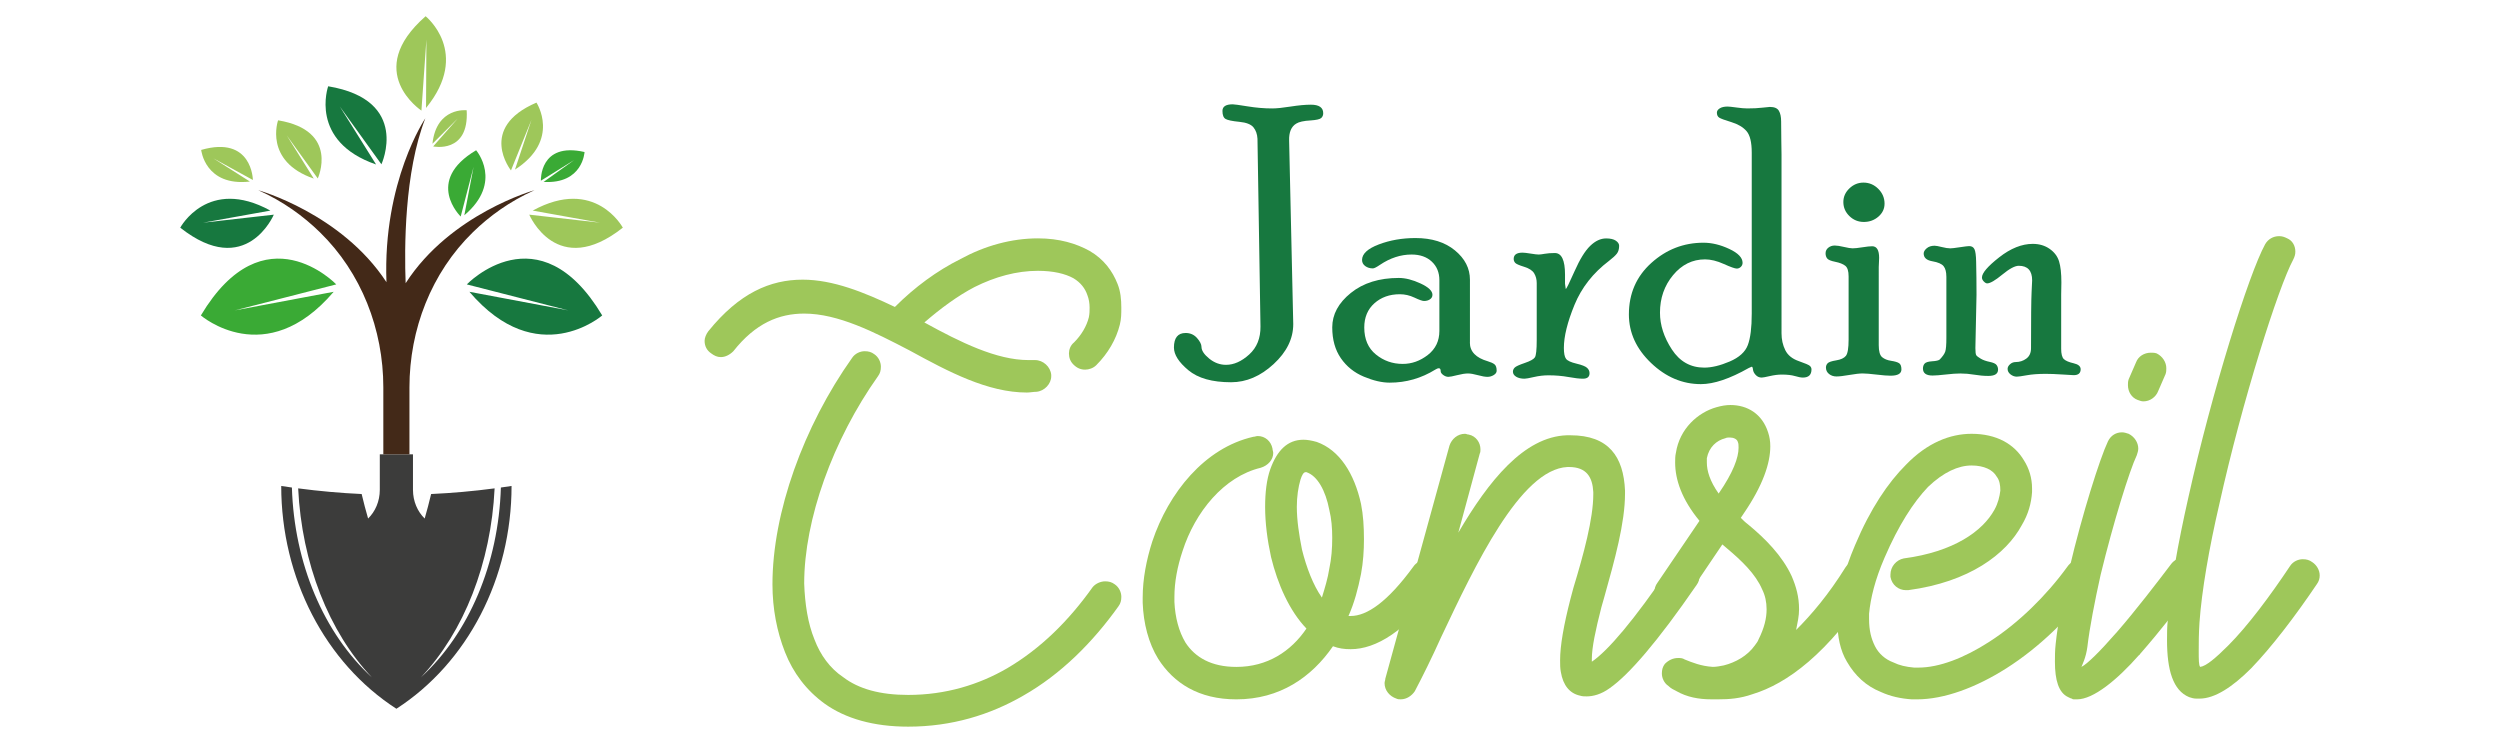 <?xml version="1.0" encoding="utf-8"?>
<!-- Generator: Adobe Illustrator 16.0.0, SVG Export Plug-In . SVG Version: 6.00 Build 0)  -->
<!DOCTYPE svg PUBLIC "-//W3C//DTD SVG 1.1//EN" "http://www.w3.org/Graphics/SVG/1.1/DTD/svg11.dtd">
<svg version="1.1" id="Calque_1" xmlns:x="http://ns.adobe.com/Extensibility/1.0/" xmlns:i="http://ns.adobe.com/AdobeIllustrator/10.0/" xmlns:graph="http://ns.adobe.com/Graphs/1.0/"
	 xmlns="http://www.w3.org/2000/svg" xmlns:xlink="http://www.w3.org/1999/xlink" x="0px" y="0px" width="200px" height="60px"
	 viewBox="0 0 200 60" enable-background="new 0 0 200 60" xml:space="preserve">
<path id="XMLID_558_" fill="#17783F" d="M37.345,22.752c0,0,5.76-6.008,10.832,2.483c0,0-5.18,4.5-10.625-1.892l7.911,1.488
	L37.345,22.752z"/>
<path id="XMLID_557_" fill="#3AAA35" d="M36.856,17.322c0,0-2.933-2.831,1.234-5.301c0,0,2.196,2.545-0.944,5.201l0.741-3.873
	L36.856,17.322z"/>
<path id="XMLID_568_" fill="#3AAA35" d="M43.271,14.456c0,0-0.133-3.126,3.492-2.294c0,0-0.126,2.576-3.277,2.392l2.462-1.76
	L43.271,14.456z"/>
<path id="XMLID_409_" fill="#17783F" d="M30.513,13.144c0,0,2.375-5.137-4.259-6.242c0,0-1.564,4.396,3.833,6.257l-2.903-4.64
	L30.513,13.144z"/>
<path id="XMLID_569_" fill="#9EC75A" d="M34.653,11.715c0,0,2.891,0.611,2.681-2.894c0,0-2.419-0.285-2.738,2.679l2.022-2.018
	L34.653,11.715z"/>
<path id="XMLID_566_" fill="#9EC75A" d="M25.421,14.276c0,0,1.77-3.828-3.174-4.651c0,0-1.166,3.275,2.856,4.663l-2.164-3.457
	L25.421,14.276z"/>
<path id="XMLID_567_" fill="#9EC75A" d="M20.231,14.399c0,0-0.044-3.584-4.137-2.405c0,0,0.306,2.939,3.898,2.53l-2.925-1.859
	L20.231,14.399z"/>
<path id="XMLID_562_" fill="#9EC75A" d="M42.341,17.173c0,0,2.208,5.21,7.485,1.041c0,0-2.204-4.113-7.21-1.367l5.387,0.968
	L42.341,17.173z"/>
<path id="XMLID_563_" fill="#3AAA35" d="M26.901,22.752c0,0-5.76-6.008-10.832,2.483c0,0,5.181,4.5,10.625-1.892l-7.911,1.488
	L26.901,22.752z"/>
<path id="XMLID_561_" fill="#17783F" d="M21.905,17.173c0,0-2.208,5.21-7.485,1.041c0,0,2.204-4.113,7.21-1.367l-5.387,0.968
	L21.905,17.173z"/>
<path id="XMLID_560_" fill="#9EC75A" d="M33.714,8.848c0,0-4.723-3.118,0.336-7.549c0,0,3.644,2.915,0.033,7.338l0.029-5.473
	L33.714,8.848z"/>
<path id="XMLID_570_" fill="#9EC75A" d="M40.878,13.634c0,0-2.704-3.396,2.038-5.426c0,0,1.965,2.992-1.718,5.36l1.321-3.985
	L40.878,13.634z"/>
<path id="XMLID_539_" fill="#3C3C3B" d="M40.07,39.002c-0.181,6.072-2.555,11.672-6.396,15.186
	c3.448-3.646,5.607-9.145,5.895-15.119c-1.693,0.225-3.386,0.375-5.079,0.453c-0.161,0.678-0.333,1.33-0.516,1.961
	c-0.571-0.557-0.936-1.375-0.936-2.297v-2.84h-2.654v2.84c0,0.922-0.365,1.74-0.936,2.297c-0.183-0.631-0.355-1.283-0.516-1.961
	c-1.693-0.078-3.386-0.229-5.079-0.453c0.288,5.975,2.447,11.473,5.895,15.119c-3.841-3.514-6.216-9.113-6.396-15.186
	c-0.285-0.039-0.569-0.082-0.854-0.125l0,0c0,7.354,3.512,14.146,9.213,17.824l0,0l0,0c5.701-3.678,9.213-10.471,9.213-17.824l0,0
	C40.639,38.92,40.355,38.963,40.07,39.002z"/>
<path id="XMLID_556_" fill="#432918" d="M32.452,22.656c-0.106-2.751-0.114-8.859,1.574-13.19c0,0-3.414,5.032-3.109,13.11
	c-3.593-5.499-10.256-7.36-10.256-7.36c1.997,0.896,3.621,2.085,4.934,3.367c3.321,3.242,5.071,7.768,5.071,12.408v5.355h1.045
	h1.045V30.99c0-4.64,1.75-9.167,5.071-12.408c1.313-1.281,2.937-2.471,4.934-3.367C42.761,15.215,36.031,17.094,32.452,22.656z"/>
<g>
	<path fill="#9EC75A" d="M64.334,25.087c-2.006,0-3.895,0.767-5.665,3.009c-0.295,0.295-0.649,0.472-1.003,0.472
		c-0.295,0-0.531-0.118-0.767-0.295c-0.354-0.236-0.531-0.59-0.531-1.003c0-0.236,0.118-0.531,0.295-0.767
		c2.478-3.068,4.957-4.13,7.553-4.13c2.419,0,4.897,1.003,7.375,2.183c1.593-1.593,3.363-2.891,5.251-3.835
		c1.947-1.062,4.072-1.652,6.196-1.652c1.711,0,3.068,0.413,4.13,1.003c1.121,0.649,1.829,1.593,2.242,2.655
		c0.236,0.59,0.295,1.239,0.295,1.888c0,0.472,0,0.885-0.118,1.357c-0.295,1.18-0.944,2.301-1.888,3.245
		c-0.236,0.236-0.59,0.354-0.885,0.354c-0.354,0-0.649-0.118-0.944-0.413c-0.236-0.236-0.354-0.531-0.354-0.885
		c0-0.295,0.118-0.649,0.413-0.885c0.59-0.59,1.003-1.298,1.18-2.006c0.059-0.295,0.059-0.531,0.059-0.767
		c0-0.354-0.059-0.708-0.177-1.003c-0.177-0.531-0.531-1.003-1.121-1.357c-0.649-0.354-1.593-0.59-2.833-0.59
		c-1.711,0-3.422,0.472-5.074,1.298c-1.357,0.708-2.714,1.711-4.013,2.833c2.891,1.593,5.783,3.009,8.32,3.009h0.531
		c0.649,0,1.239,0.531,1.298,1.18v0.118c0,0.591-0.531,1.181-1.18,1.239c-0.236,0-0.531,0.06-0.767,0.06
		c-3.127,0-6.254-1.652-9.382-3.364C69.94,26.563,67.048,25.087,64.334,25.087z M89.707,47.745c0,0.296-0.059,0.531-0.236,0.768
		c-2.065,2.892-4.603,5.429-7.612,7.14c-2.655,1.534-5.724,2.479-9.205,2.479c-2.773,0-5.016-0.649-6.668-1.829
		c-1.475-1.063-2.537-2.479-3.186-4.131c-0.649-1.652-1.003-3.481-1.003-5.429c0-5.724,2.479-12.627,6.373-18.115
		c0.236-0.354,0.649-0.531,1.003-0.531c0.295,0,0.531,0.059,0.767,0.236c0.354,0.236,0.531,0.649,0.531,1.003
		c0,0.295-0.059,0.531-0.236,0.767c-3.599,5.075-5.9,11.447-5.9,16.581c0.059,1.652,0.295,3.187,0.826,4.484
		c0.472,1.239,1.239,2.301,2.301,3.009c1.239,0.944,2.951,1.417,5.193,1.417c3.009,0,5.665-0.826,7.907-2.125
		c2.714-1.593,4.957-3.835,6.844-6.49c0.236-0.295,0.649-0.472,1.003-0.472c0.295,0,0.531,0.059,0.767,0.235
		C89.53,46.979,89.707,47.392,89.707,47.745z"/>
	<path fill="#9EC75A" d="M115.37,46.094c0,0.235-0.059,0.53-0.235,0.767c-2.656,3.658-5.074,5.074-7.081,5.074
		c-0.531,0-0.944-0.059-1.416-0.235c-1.712,2.478-4.249,4.248-7.73,4.248c-3.009,0-5.016-1.298-6.254-3.245
		c-0.767-1.239-1.18-2.832-1.239-4.484v-0.413c0-1.476,0.295-3.01,0.767-4.484c1.298-3.895,4.189-7.494,8.083-8.379
		c0.118,0,0.236-0.06,0.354-0.06c0.59,0,1.063,0.413,1.18,1.004c0,0.117,0.059,0.235,0.059,0.354c0,0.531-0.412,1.003-1.002,1.181
		c-2.95,0.708-5.251,3.54-6.254,6.667c-0.413,1.239-0.649,2.479-0.649,3.658v0.413c0.059,1.239,0.354,2.36,0.885,3.246
		c0.767,1.18,2.065,1.947,4.071,1.947c2.479,0,4.367-1.239,5.606-3.068c-1.357-1.417-2.302-3.541-2.832-5.724
		c-0.295-1.357-0.473-2.715-0.473-4.013c0-1.121,0.118-2.184,0.413-3.01c0.531-1.475,1.356-2.359,2.655-2.359
		c0.295,0,0.648,0.059,1.063,0.177c1.828,0.648,3.009,2.537,3.54,4.956c0.177,0.886,0.235,1.829,0.235,2.833
		c0,0.885-0.059,1.829-0.235,2.772c-0.236,1.181-0.531,2.302-1.003,3.363h0.177c1.298,0,2.95-1.121,5.016-3.953
		c0.235-0.354,0.648-0.531,1.062-0.531c0.236,0,0.473,0.06,0.708,0.236C115.193,45.268,115.37,45.681,115.37,46.094z
		 M106.578,43.025c0-0.768-0.059-1.534-0.236-2.242c-0.295-1.534-0.943-2.715-1.828-3.01h-0.06c-0.177,0-0.295,0.236-0.413,0.59
		c-0.177,0.591-0.295,1.357-0.295,2.184c0,1.063,0.178,2.242,0.413,3.422c0.354,1.417,0.886,2.833,1.593,3.836
		c0.236-0.768,0.473-1.534,0.59-2.302C106.52,44.677,106.578,43.852,106.578,43.025z"/>
	<path fill="#9EC75A" d="M135.96,46.094c0,0.235-0.059,0.472-0.236,0.708c-3.127,4.543-5.428,7.198-6.962,8.261
		c-0.649,0.472-1.299,0.648-1.829,0.648c-0.178,0-0.354,0-0.531-0.059c-0.826-0.177-1.357-0.826-1.534-1.889
		c-0.06-0.295-0.06-0.59-0.06-0.943c0-1.181,0.296-2.833,0.826-4.897l0.236-0.886c0.826-2.714,1.593-5.546,1.593-7.493v-0.177
		c-0.059-1.181-0.53-2.007-1.947-2.007h-0.117c-3.776,0.177-7.436,7.966-10.09,13.571c-0.768,1.711-1.534,3.245-2.125,4.366
		c-0.236,0.354-0.648,0.649-1.121,0.649c-0.117,0-0.236,0-0.354-0.059c-0.531-0.178-0.944-0.649-0.944-1.239
		c0-0.118,0.06-0.236,0.06-0.354l5.133-18.646c0.177-0.531,0.649-0.944,1.239-0.944c0.118,0,0.177,0.06,0.295,0.06
		c0.59,0.117,0.944,0.648,0.944,1.18c0,0.118,0,0.236-0.06,0.354l-1.711,6.313c2.419-4.131,5.252-7.671,8.674-7.789h0.295
		c3.068,0,4.249,1.711,4.367,4.426v0.235c0,2.36-0.826,5.311-1.652,8.261l-0.236,0.826c-0.472,1.829-0.767,3.246-0.767,4.131v0.236
		c1.298-0.886,3.363-3.305,6.254-7.553c0.236-0.354,0.649-0.591,1.063-0.591c0.236,0,0.472,0.06,0.708,0.236
		C135.724,45.268,135.96,45.681,135.96,46.094z"/>
	<path fill="#9EC75A" d="M150.001,46.152c0,0.236-0.059,0.472-0.177,0.649c-3.6,5.546-6.904,7.906-9.618,8.732
		c-1.003,0.354-1.889,0.413-2.714,0.413h-0.591c-1.003,0-1.947-0.177-2.772-0.649c-0.236-0.117-0.473-0.235-0.649-0.413
		c-0.354-0.235-0.531-0.648-0.531-1.003c0-0.295,0.06-0.53,0.236-0.767c0.295-0.295,0.648-0.473,1.062-0.473
		c0.178,0,0.354,0,0.531,0.118c0.59,0.236,1.298,0.531,2.242,0.591c0.295,0,0.59-0.06,0.886-0.118
		c0.943-0.236,1.888-0.768,2.478-1.594c0.118-0.177,0.236-0.295,0.295-0.472c0.473-0.944,0.649-1.711,0.649-2.419
		c0-0.591-0.118-1.121-0.354-1.594c-0.53-1.239-1.651-2.301-2.772-3.245c-0.118-0.118-0.295-0.236-0.413-0.354l-3.068,4.544
		c-0.236,0.354-0.649,0.531-1.003,0.531c-0.296,0-0.531-0.06-0.768-0.236c-0.354-0.236-0.59-0.649-0.59-1.063
		c0-0.235,0.059-0.472,0.236-0.708l3.363-4.956c-1.417-1.711-1.947-3.305-1.947-4.661c0-0.236,0-0.531,0.059-0.768
		c0.295-1.947,1.771-3.245,3.245-3.658c0.413-0.118,0.768-0.177,1.121-0.177c1.357,0,2.537,0.708,3.01,2.183
		c0.118,0.354,0.177,0.708,0.177,1.121c0,1.357-0.59,3.128-2.124,5.37l-0.236,0.354c0.178,0.178,0.354,0.354,0.59,0.531
		c1.357,1.121,2.715,2.479,3.481,4.131c0.354,0.826,0.591,1.651,0.591,2.655c0,0.53-0.118,1.062-0.236,1.651
		c1.239-1.238,2.596-2.832,3.953-5.015c0.236-0.354,0.649-0.591,1.063-0.591c0.235,0,0.472,0.06,0.708,0.236
		C149.824,45.268,150.001,45.681,150.001,46.152z M139.085,35.826c0-0.177,0-0.354-0.059-0.472c-0.06-0.236-0.354-0.354-0.649-0.354
		c-0.118,0-0.236,0-0.354,0.06c-0.708,0.177-1.298,0.708-1.475,1.593v0.354c0,0.648,0.236,1.475,0.944,2.478
		C138.672,37.773,139.085,36.594,139.085,35.826z"/>
	<path fill="#9EC75A" d="M167.7,46.034c0,0.236-0.059,0.531-0.235,0.768c-1.889,2.655-4.367,5.016-6.963,6.667
		c-2.419,1.534-4.957,2.479-7.14,2.479h-0.413c-0.885-0.059-1.711-0.236-2.479-0.59c-1.18-0.473-2.065-1.298-2.714-2.419
		c-0.531-0.886-0.768-2.007-0.768-3.305v-0.708c0.118-1.476,0.531-3.245,1.416-5.311c1.239-2.95,2.655-5.016,4.071-6.432
		c1.712-1.771,3.541-2.479,5.252-2.479c2.006,0,3.422,0.826,4.189,2.124c0.413,0.649,0.649,1.417,0.649,2.242v0.296
		c-0.06,0.885-0.295,1.77-0.826,2.654c-1.239,2.302-4.189,4.544-9.087,5.193h-0.178c-0.59,0-1.121-0.413-1.238-1.063v-0.177
		c0-0.649,0.472-1.181,1.062-1.299c4.013-0.53,6.313-2.183,7.258-3.894c0.295-0.531,0.413-1.063,0.472-1.534
		c0-0.413-0.059-0.826-0.295-1.121c-0.295-0.531-1.003-0.886-2.006-0.886c-1.063,0-2.242,0.531-3.481,1.712
		c-1.18,1.238-2.36,3.067-3.481,5.664c-0.767,1.771-1.121,3.245-1.239,4.484v0.413c0,0.944,0.178,1.593,0.473,2.184
		c0.295,0.59,0.826,1.062,1.475,1.298c0.473,0.236,1.003,0.354,1.652,0.413h0.354c1.651,0,3.658-0.768,5.664-2.065
		c2.302-1.475,4.544-3.658,6.255-6.019c0.236-0.354,0.649-0.531,1.062-0.531c0.236,0,0.473,0.06,0.709,0.178
		C167.523,45.208,167.7,45.621,167.7,46.034z"/>
	<path fill="#9EC75A" d="M176.019,45.857c0,0.295-0.06,0.531-0.236,0.767c-1.121,1.476-2.892,3.776-4.603,5.724
		c0,0,0,0.06-0.059,0.06c-1.771,2.006-3.658,3.54-4.957,3.54h-0.235c-0.06,0-0.118,0-0.178-0.059c-0.059,0-0.177-0.06-0.295-0.118
		c-0.767-0.354-1.062-1.357-1.062-2.832c0-0.413,0-0.886,0.059-1.417c0.177-1.711,0.59-3.894,1.121-6.136
		c1.003-4.249,2.419-8.733,3.068-10.091c0.236-0.472,0.649-0.708,1.121-0.708c0.177,0,0.354,0.06,0.531,0.118
		c0.472,0.236,0.767,0.708,0.767,1.181c0,0.177-0.059,0.354-0.117,0.53c-0.591,1.239-1.889,5.429-2.892,9.56
		c-0.473,2.124-0.885,4.248-1.063,5.782c-0.118,0.885-0.413,1.416-0.472,1.594c0.472-0.236,1.534-1.299,2.714-2.655l0.06-0.06
		c1.593-1.829,3.304-4.071,4.425-5.547c0.236-0.295,0.591-0.472,1.004-0.472c0.235,0,0.53,0.059,0.767,0.236
		C175.842,45.09,176.019,45.503,176.019,45.857z M170.235,30.811c0-0.177,0-0.295,0.06-0.472l0.59-1.357
		c0.177-0.472,0.649-0.767,1.181-0.767c0.177,0,0.295,0,0.472,0.059c0.472,0.236,0.767,0.708,0.767,1.18
		c0,0.177,0,0.295-0.059,0.472l-0.59,1.357c-0.177,0.472-0.649,0.826-1.181,0.826c-0.177,0-0.295-0.06-0.472-0.118
		C170.531,31.814,170.235,31.342,170.235,30.811z"/>
	<path fill="#9EC75A" d="M185.576,46.034c0,0.236-0.059,0.473-0.235,0.708c-1.712,2.537-3.6,5.016-5.252,6.727
		c-1.476,1.476-2.892,2.42-4.13,2.42h-0.236c-0.236,0-0.413-0.06-0.59-0.118c-1.299-0.531-1.771-2.184-1.771-4.544
		c0-0.53,0-1.062,0.059-1.593c0.178-2.655,0.826-6.195,1.652-9.854c1.889-8.496,4.839-17.878,6.137-20.238
		c0.236-0.413,0.649-0.649,1.121-0.649c0.236,0,0.413,0.059,0.649,0.177c0.413,0.177,0.648,0.59,0.648,1.062
		c0,0.236-0.059,0.413-0.177,0.649c-1.18,2.183-4.071,11.27-5.9,19.531c-0.826,3.541-1.416,6.963-1.593,9.5
		c-0.06,0.886-0.06,1.652-0.06,2.242c0,0.708,0,1.181,0.118,1.299c0.472-0.06,1.239-0.709,2.242-1.712
		c1.534-1.534,3.305-3.895,4.956-6.372c0.236-0.354,0.649-0.531,1.004-0.531c0.295,0,0.53,0.059,0.767,0.236
		C185.341,45.208,185.576,45.621,185.576,46.034z"/>
</g>
<g>
	<path fill="#17783F" d="M100.598,11.101c-0.02-0.369-0.127-0.674-0.322-0.914c-0.195-0.239-0.572-0.387-1.131-0.441
		c-0.56-0.055-0.924-0.13-1.094-0.227c-0.17-0.096-0.255-0.311-0.255-0.644c0-0.354,0.274-0.53,0.822-0.53
		c0.12,0,0.519,0.055,1.197,0.165c0.678,0.11,1.332,0.165,1.958,0.165c0.35,0,0.841-0.05,1.474-0.15
		c0.634-0.1,1.175-0.15,1.623-0.15c0.657,0,0.987,0.228,0.987,0.683c0,0.162-0.055,0.291-0.165,0.387s-0.39,0.159-0.839,0.189
		c-0.55,0.03-0.935,0.115-1.154,0.254c-0.399,0.239-0.59,0.693-0.569,1.361l0.33,14.678c0,1.167-0.524,2.234-1.573,3.202
		c-1.049,0.968-2.183,1.451-3.401,1.451c-1.509,0-2.647-0.321-3.417-0.963c-0.77-0.642-1.154-1.246-1.154-1.813
		c0-0.776,0.312-1.165,0.936-1.165c0.372,0,0.676,0.135,0.913,0.405c0.236,0.27,0.354,0.504,0.354,0.704
		c0,0.29,0.205,0.602,0.614,0.937c0.41,0.335,0.859,0.502,1.349,0.502c0.629,0,1.249-0.277,1.858-0.831
		c0.609-0.554,0.909-1.3,0.899-2.238L100.598,11.101z"/>
	<path fill="#17783F" d="M117.59,27.407c0,0.718,0.479,1.217,1.438,1.496c0.24,0.071,0.418,0.152,0.532,0.243
		c0.115,0.091,0.173,0.263,0.173,0.516c0,0.131-0.078,0.246-0.232,0.341c-0.155,0.096-0.322,0.145-0.502,0.145
		c-0.189,0-0.447-0.045-0.771-0.135c-0.325-0.09-0.588-0.135-0.787-0.135c-0.229,0-0.52,0.045-0.869,0.135s-0.584,0.135-0.704,0.135
		c-0.14,0-0.276-0.051-0.412-0.15c-0.135-0.1-0.202-0.2-0.202-0.3c0-0.16-0.05-0.24-0.15-0.24c-0.069,0-0.159,0.035-0.27,0.105
		c-1.129,0.7-2.348,1.049-3.656,1.049c-0.619,0-1.311-0.16-2.074-0.48c-0.765-0.319-1.377-0.811-1.836-1.475
		c-0.459-0.665-0.689-1.486-0.689-2.465c0-1.039,0.496-1.958,1.488-2.757c0.992-0.799,2.271-1.199,3.836-1.199
		c0.529,0,1.109,0.148,1.742,0.442s0.95,0.597,0.95,0.906c0,0.15-0.065,0.27-0.194,0.36c-0.131,0.09-0.291,0.135-0.48,0.135
		c-0.129,0-0.385-0.09-0.764-0.27c-0.38-0.18-0.77-0.27-1.169-0.27c-0.819,0-1.498,0.242-2.038,0.725
		c-0.539,0.483-0.809,1.128-0.809,1.935c0,0.936,0.31,1.656,0.93,2.159c0.619,0.503,1.333,0.755,2.143,0.755
		c0.729,0,1.4-0.24,2.015-0.719s0.921-1.119,0.921-1.918v-4.061c0-0.609-0.201-1.104-0.605-1.483
		c-0.402-0.38-0.943-0.569-1.621-0.569c-0.867,0-1.709,0.275-2.526,0.824c-0.278,0.19-0.468,0.285-0.567,0.285
		c-0.24,0-0.443-0.062-0.613-0.187s-0.254-0.287-0.254-0.487c0-0.49,0.447-0.904,1.341-1.244c0.894-0.34,1.87-0.51,2.929-0.51
		c1.309,0,2.363,0.329,3.162,0.988c0.799,0.658,1.199,1.441,1.199,2.349V27.407z"/>
	<path fill="#17783F" d="M125.201,22.7l0.06,0.419c0.05,0,0.285-0.474,0.704-1.423c0.42-0.949,0.835-1.624,1.247-2.023
		c0.411-0.399,0.838-0.599,1.28-0.599c0.341,0,0.6,0.061,0.775,0.181c0.176,0.121,0.264,0.257,0.264,0.408
		c0,0.262-0.061,0.471-0.181,0.627s-0.331,0.35-0.632,0.582c-1.272,0.964-2.192,2.136-2.759,3.518
		c-0.566,1.381-0.849,2.528-0.849,3.442c0,0.427,0.057,0.718,0.172,0.872c0.114,0.154,0.392,0.283,0.832,0.387
		c0.439,0.104,0.724,0.217,0.854,0.339c0.13,0.122,0.195,0.264,0.195,0.426c0,0.294-0.176,0.441-0.526,0.441
		c-0.28,0-0.668-0.045-1.164-0.135c-0.495-0.09-1.028-0.136-1.6-0.136c-0.381,0-0.766,0.046-1.156,0.136s-0.641,0.135-0.751,0.135
		c-0.28,0-0.506-0.054-0.676-0.16c-0.171-0.106-0.256-0.241-0.256-0.403c0-0.122,0.048-0.23,0.143-0.327
		c0.095-0.096,0.362-0.219,0.802-0.368s0.709-0.298,0.809-0.447c0.1-0.149,0.15-0.616,0.15-1.4v-4.545
		c0-0.288-0.067-0.546-0.202-0.775s-0.405-0.405-0.81-0.529s-0.645-0.232-0.719-0.323c-0.075-0.091-0.112-0.193-0.112-0.305
		c0-0.335,0.235-0.502,0.706-0.502c0.131,0,0.349,0.025,0.654,0.075c0.306,0.05,0.519,0.075,0.64,0.075c0.1,0,0.263-0.02,0.488-0.06
		s0.494-0.06,0.805-0.06c0.541,0,0.813,0.575,0.813,1.723V22.7z"/>
	<path fill="#17783F" d="M142.522,26.672c0,0.489,0.1,0.936,0.3,1.34c0.199,0.404,0.559,0.696,1.078,0.876s0.819,0.31,0.899,0.391
		s0.12,0.172,0.12,0.273c0,0.436-0.23,0.654-0.691,0.654c-0.15,0-0.361-0.041-0.632-0.121s-0.621-0.119-1.052-0.119
		c-0.291,0-0.609,0.039-0.955,0.119s-0.563,0.121-0.653,0.121c-0.19,0-0.351-0.07-0.481-0.21c-0.13-0.14-0.203-0.285-0.218-0.435
		s-0.048-0.225-0.098-0.225l-0.239,0.105c-1.516,0.859-2.793,1.289-3.83,1.289c-1.477,0-2.806-0.564-3.987-1.693
		s-1.772-2.422-1.772-3.881c0-1.668,0.598-3.042,1.795-4.12c1.197-1.079,2.588-1.619,4.174-1.619c0.668,0,1.356,0.167,2.064,0.499
		s1.062,0.702,1.062,1.108c0,0.129-0.047,0.239-0.142,0.328c-0.095,0.089-0.202,0.134-0.321,0.134c-0.149,0-0.496-0.123-1.039-0.368
		s-1.044-0.368-1.503-0.368c-1.007,0-1.858,0.421-2.556,1.261c-0.698,0.84-1.047,1.841-1.047,3.002c0,0.99,0.316,1.971,0.949,2.941
		c0.633,0.971,1.498,1.456,2.595,1.456c0.588,0,1.264-0.162,2.026-0.486c0.762-0.325,1.248-0.764,1.457-1.318
		c0.21-0.554,0.314-1.395,0.314-2.522V12.209c0-0.829-0.14-1.402-0.419-1.722c-0.28-0.319-0.685-0.559-1.214-0.719
		c-0.53-0.16-0.854-0.28-0.975-0.361c-0.119-0.081-0.18-0.213-0.18-0.396c0-0.132,0.075-0.246,0.226-0.342
		c0.15-0.096,0.36-0.145,0.632-0.145c0.109,0,0.345,0.025,0.706,0.075c0.36,0.05,0.65,0.075,0.871,0.075
		c0.461,0,0.859-0.02,1.195-0.06c0.335-0.04,0.538-0.06,0.608-0.06c0.36,0,0.601,0.102,0.721,0.307s0.181,0.487,0.181,0.846
		c0,0.659,0.005,1.188,0.015,1.587s0.016,0.754,0.016,1.063V26.672z"/>
	<path fill="#17783F" d="M150.299,27.614c0,0.49,0.09,0.809,0.27,0.959s0.42,0.247,0.72,0.292s0.512,0.108,0.637,0.189
		s0.188,0.248,0.188,0.501c0,0.334-0.291,0.501-0.871,0.501c-0.251,0-0.627-0.03-1.127-0.09c-0.501-0.06-0.871-0.09-1.111-0.09
		c-0.241,0-0.591,0.04-1.052,0.12c-0.461,0.08-0.806,0.121-1.036,0.121s-0.429-0.066-0.594-0.198
		c-0.165-0.132-0.248-0.304-0.248-0.516c0-0.131,0.045-0.245,0.135-0.341s0.32-0.174,0.689-0.234s0.627-0.18,0.771-0.359
		s0.218-0.613,0.218-1.301v-5.055c0-0.429-0.09-0.713-0.27-0.853c-0.181-0.139-0.445-0.244-0.795-0.314s-0.566-0.16-0.651-0.271
		s-0.127-0.248-0.127-0.41c0-0.182,0.072-0.331,0.218-0.448c0.146-0.116,0.318-0.174,0.519-0.174c0.171,0,0.413,0.037,0.729,0.112
		c0.315,0.075,0.549,0.112,0.699,0.112c0.17,0,0.431-0.027,0.781-0.083c0.352-0.055,0.612-0.083,0.782-0.083
		c0.371,0,0.557,0.31,0.557,0.929c0,0.1-0.006,0.232-0.016,0.397c-0.01,0.165-0.015,0.277-0.015,0.337V27.614z M149.078,14.608
		c0.457,0,0.853,0.167,1.186,0.5s0.5,0.729,0.5,1.186c0,0.408-0.164,0.753-0.492,1.037c-0.329,0.283-0.717,0.425-1.164,0.425
		s-0.833-0.156-1.156-0.47c-0.322-0.313-0.484-0.688-0.484-1.126c0-0.417,0.162-0.78,0.484-1.088
		C148.274,14.763,148.65,14.608,149.078,14.608z"/>
	<path fill="#17783F" d="M155.708,22.127c0-0.369-0.073-0.646-0.218-0.83c-0.145-0.185-0.447-0.317-0.906-0.396
		c-0.46-0.08-0.689-0.287-0.689-0.621c0-0.142,0.08-0.281,0.24-0.417c0.161-0.137,0.371-0.205,0.632-0.205
		c0.11,0,0.304,0.035,0.579,0.105c0.276,0.07,0.504,0.105,0.685,0.105c0.11,0,0.363-0.03,0.76-0.09
		c0.396-0.06,0.644-0.09,0.744-0.09c0.2,0,0.341,0.082,0.421,0.247s0.125,0.497,0.135,0.997c0.021,0.829,0.03,1.713,0.03,2.652
		l-0.09,4.271c0,0.31,0.024,0.5,0.075,0.569c0.05,0.07,0.167,0.16,0.352,0.27c0.185,0.11,0.422,0.195,0.712,0.255
		s0.475,0.143,0.555,0.25s0.12,0.23,0.12,0.373c0,0.334-0.261,0.502-0.781,0.502c-0.36,0-0.731-0.033-1.112-0.098
		c-0.38-0.065-0.756-0.097-1.126-0.097c-0.301,0-0.688,0.027-1.164,0.082s-0.829,0.082-1.06,0.082c-0.511,0-0.766-0.187-0.766-0.562
		c0-0.162,0.045-0.293,0.135-0.394c0.09-0.102,0.284-0.162,0.584-0.183c0.34-0.02,0.55-0.07,0.63-0.149
		c0.229-0.239,0.374-0.449,0.435-0.628c0.06-0.179,0.09-0.548,0.09-1.106V22.127z M164.893,27.884c0,0.43,0.072,0.712,0.218,0.847
		c0.145,0.135,0.404,0.245,0.779,0.33c0.374,0.085,0.562,0.245,0.562,0.479c0,0.315-0.186,0.473-0.556,0.473
		c-0.07,0-0.371-0.018-0.901-0.053c-0.531-0.035-0.977-0.052-1.337-0.052c-0.602,0-1.106,0.038-1.518,0.113
		c-0.41,0.074-0.676,0.111-0.796,0.111c-0.181,0-0.349-0.061-0.504-0.182s-0.232-0.268-0.232-0.44c0-0.132,0.064-0.255,0.195-0.372
		c0.129-0.116,0.279-0.174,0.449-0.174c0.319,0,0.604-0.092,0.854-0.277c0.25-0.184,0.375-0.461,0.375-0.83
		c0-2.402,0.015-3.891,0.045-4.464s0.045-0.895,0.045-0.964c0-0.778-0.357-1.167-1.071-1.167c-0.308,0-0.746,0.235-1.316,0.704
		c-0.569,0.47-0.974,0.704-1.212,0.704c-0.079,0-0.168-0.05-0.268-0.152c-0.099-0.101-0.148-0.208-0.148-0.319
		c0-0.355,0.458-0.892,1.375-1.611s1.814-1.079,2.691-1.079c0.518,0,0.966,0.133,1.345,0.397s0.631,0.597,0.755,0.996
		c0.125,0.4,0.188,0.964,0.188,1.693l-0.016,0.959V27.884z"/>
</g>
</svg>
